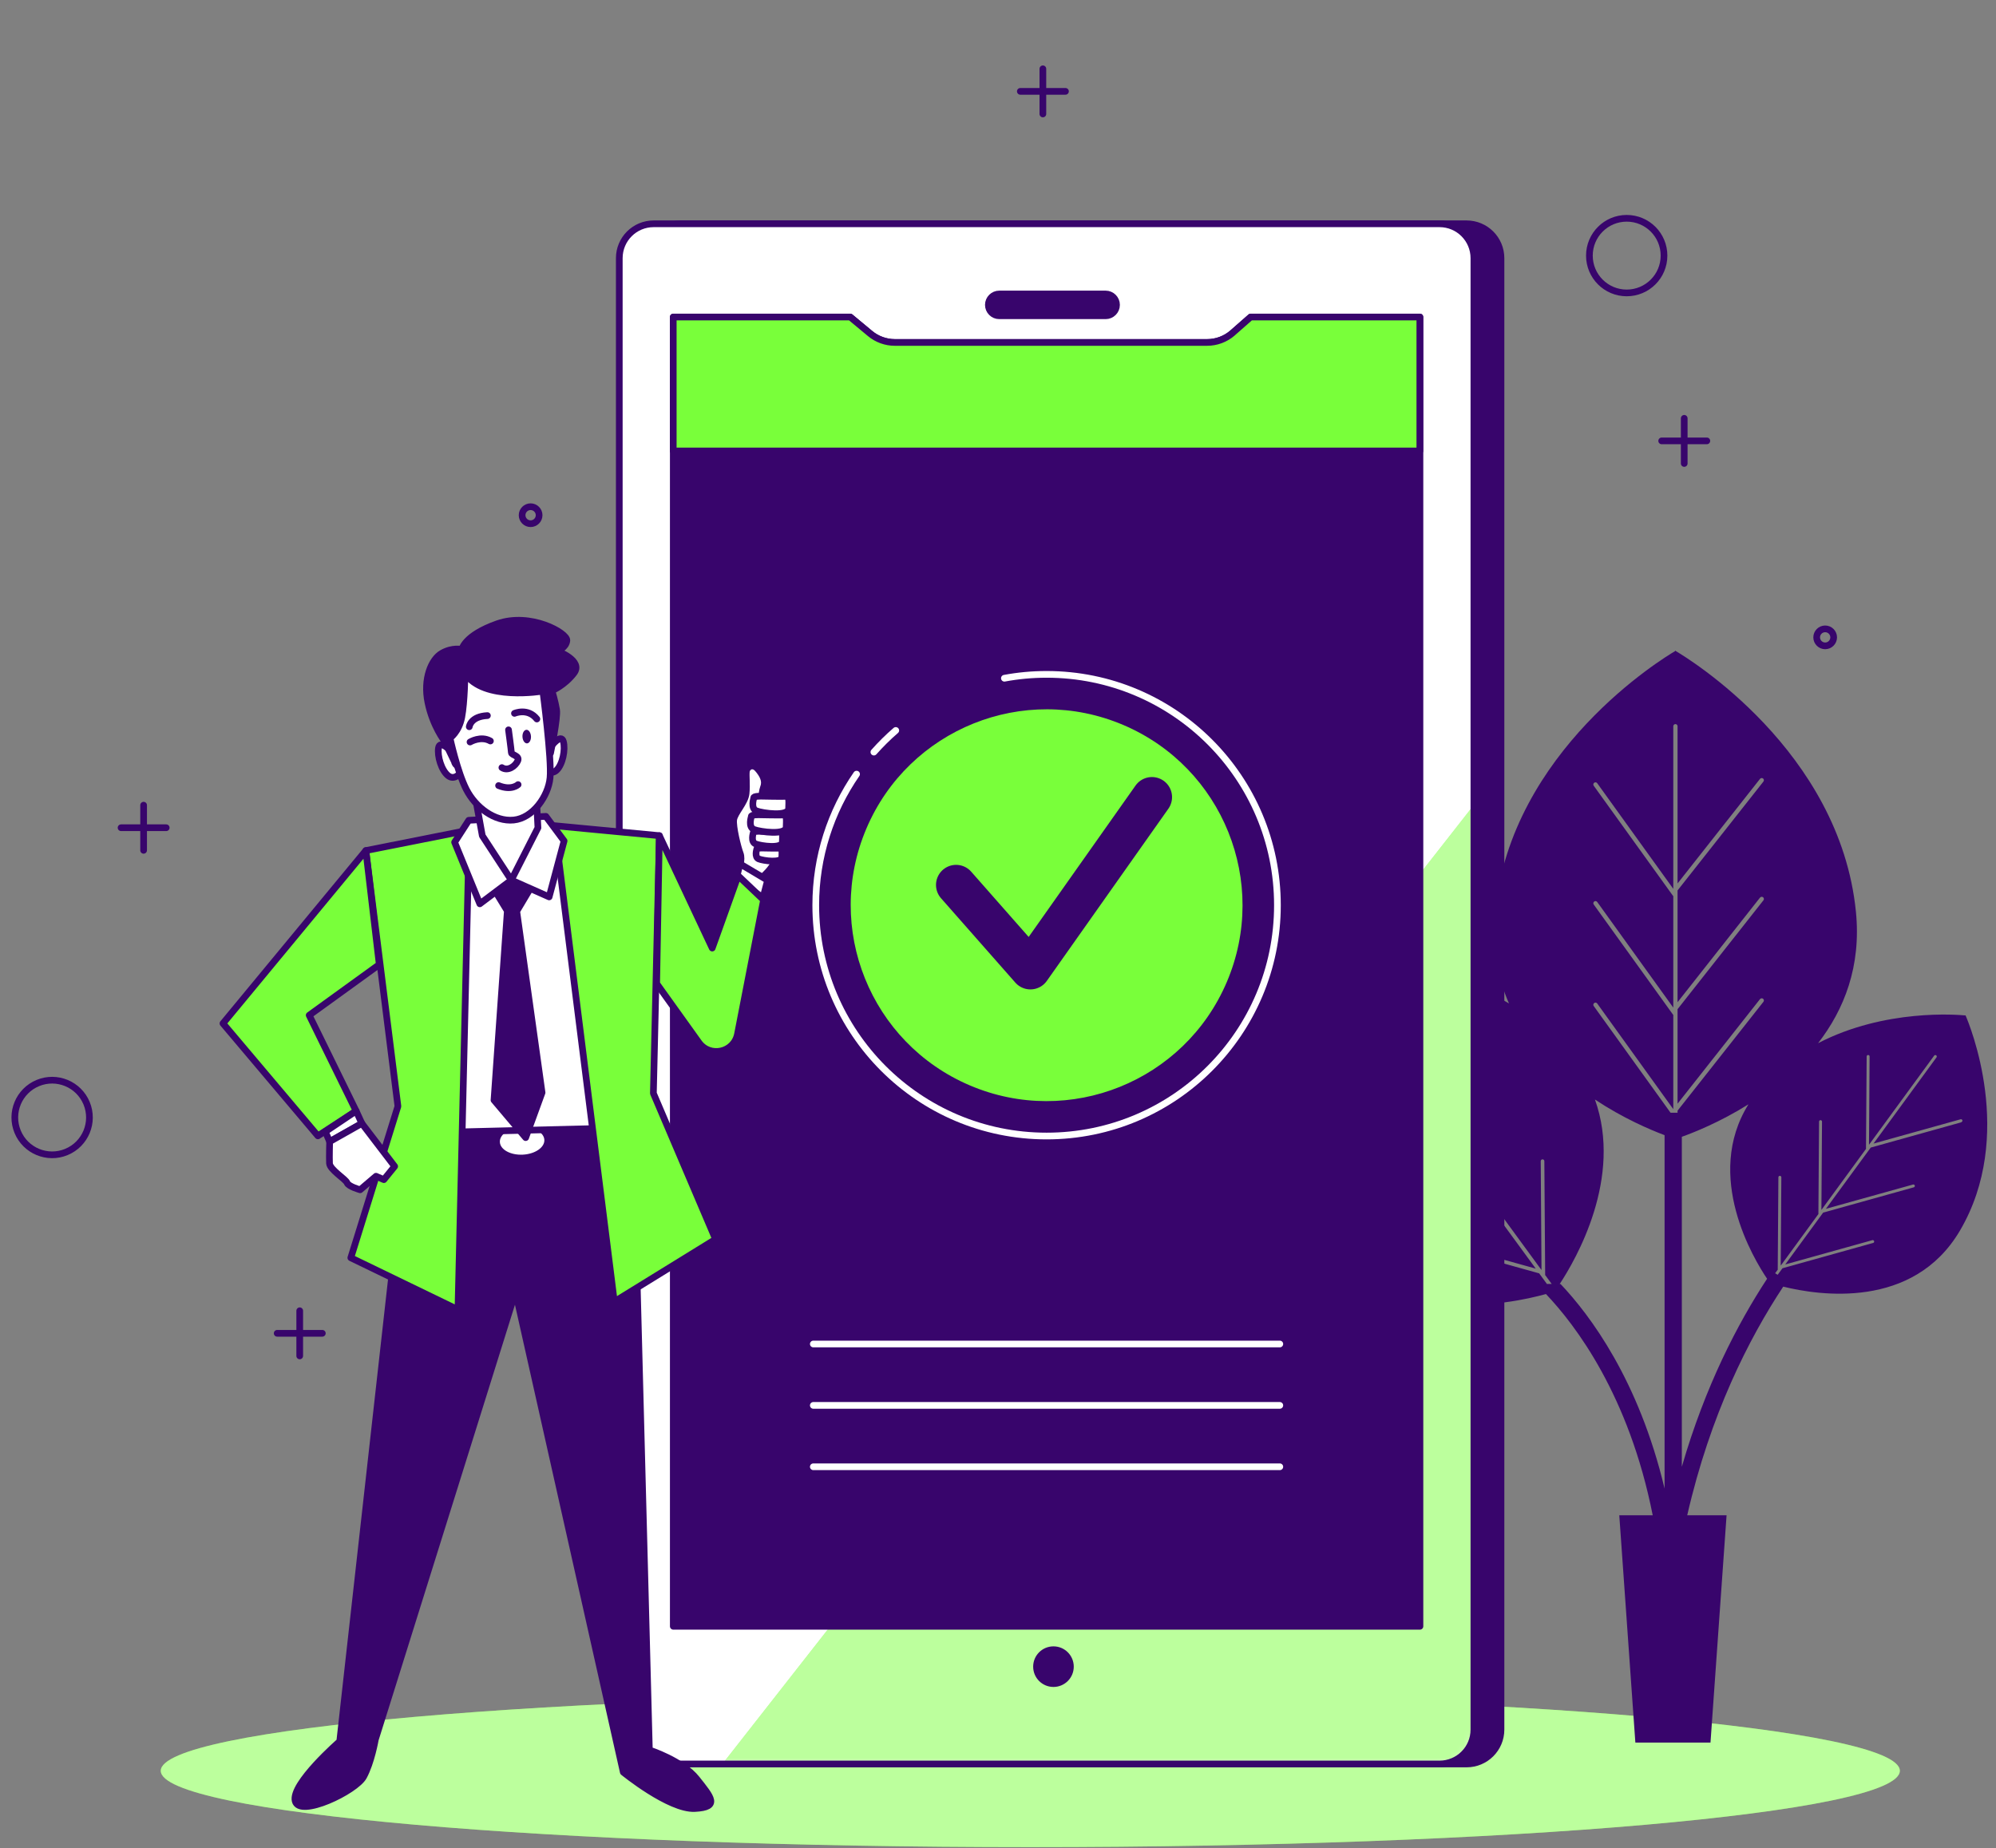 <svg width="298" height="276" viewBox="0 0 298 276" fill="none" xmlns="http://www.w3.org/2000/svg">
<rect x="0" y="0" width="298" height="276" fill="#808080" stroke="none"/>
<g clip-path="url(#clip0_712_13701)">
<path d="M153.823 275.82C225.521 275.82 283.644 270.716 283.644 264.419C283.644 258.123 225.521 253.019 153.823 253.019C82.125 253.019 24.002 258.123 24.002 264.419C24.002 270.716 82.125 275.82 153.823 275.82Z" fill="#79FF3A"/>
<path opacity="0.5" d="M153.823 275.82C225.521 275.82 283.644 270.716 283.644 264.419C283.644 258.123 225.521 253.019 153.823 253.019C82.125 253.019 24.002 258.123 24.002 264.419C24.002 270.716 82.125 275.82 153.823 275.82Z" fill="white"/>
<path d="M21.441 120.231V126.973" stroke="#38056C" stroke-linecap="round" stroke-linejoin="round"/>
<path d="M24.815 123.598H18.075" stroke="#38056C" stroke-linecap="round" stroke-linejoin="round"/>
<path d="M251.452 62.467V69.209" stroke="#38056C" stroke-linecap="round" stroke-linejoin="round"/>
<path d="M254.827 65.834H248.086" stroke="#38056C" stroke-linecap="round" stroke-linejoin="round"/>
<path d="M155.7 10.275V17.017" stroke="#38056C" stroke-linecap="round" stroke-linejoin="round"/>
<path d="M159.074 13.642H152.333" stroke="#38056C" stroke-linecap="round" stroke-linejoin="round"/>
<path d="M44.748 195.726V202.468" stroke="#38056C" stroke-linecap="round" stroke-linejoin="round"/>
<path d="M48.123 199.093H41.382" stroke="#38056C" stroke-linecap="round" stroke-linejoin="round"/>
<path d="M248.435 38.169C248.435 41.247 245.943 43.74 242.865 43.74C239.787 43.74 237.295 41.247 237.295 38.169C237.295 35.09 239.787 32.597 242.865 32.597C245.943 32.597 248.435 35.09 248.435 38.169Z" stroke="#38056C" stroke-linecap="round" stroke-linejoin="round"/>
<path d="M9.915 172.016C12.757 170.838 14.107 167.579 12.929 164.737C11.752 161.894 8.493 160.544 5.651 161.721C2.809 162.899 1.459 166.158 2.637 169C3.814 171.843 7.072 173.193 9.915 172.016Z" stroke="#38056C" stroke-linecap="round" stroke-linejoin="round"/>
<path d="M273.764 95.172C273.764 95.871 273.194 96.441 272.495 96.441C271.796 96.441 271.226 95.871 271.226 95.172C271.226 94.473 271.796 93.903 272.495 93.903C273.194 93.903 273.764 94.473 273.764 95.172Z" stroke="#38056C" stroke-linecap="round" stroke-linejoin="round"/>
<path d="M80.489 76.931C80.489 77.63 79.919 78.2 79.219 78.2C78.52 78.2 77.95 77.63 77.95 76.931C77.95 76.232 78.52 75.662 79.219 75.662C79.919 75.662 80.489 76.232 80.489 76.931Z" stroke="#38056C" stroke-linecap="round" stroke-linejoin="round"/>
<path d="M293.47 151.666L293.492 151.628C293.492 151.628 293.477 151.628 293.447 151.628C293.439 151.606 293.432 151.59 293.432 151.59L293.409 151.628C292.352 151.522 281.417 150.587 271.439 155.771C275.307 150.777 277.906 144.317 277.085 136.131C274.676 112.045 251.946 98.25 250.199 97.224V97.163C250.199 97.163 250.176 97.179 250.145 97.194C250.107 97.171 250.092 97.163 250.092 97.163V97.224C248.344 98.25 225.614 112.045 223.205 136.131C222.681 141.391 223.563 145.928 225.288 149.835C212.49 142.181 197.557 143.473 196.182 143.61L196.152 143.564C196.152 143.564 196.144 143.58 196.129 143.61C196.098 143.61 196.076 143.61 196.076 143.61L196.106 143.656C195.43 145.214 186.888 165.75 197.155 183.208C206.335 198.82 225.584 194.693 230.805 193.226C235.197 197.839 243.207 208.343 246.748 226.265H241.756L244.157 260.209H255.374L257.775 226.265H251.901C255.359 211.17 261.119 199.861 266.233 192.124C271.469 193.423 285.635 195.628 292.618 183.756C300.947 169.588 294.017 152.928 293.47 151.659V151.666ZM249.796 151.53L237.941 135.059C237.834 134.915 237.872 134.71 238.017 134.611C238.161 134.505 238.366 134.543 238.465 134.687L249.819 150.458V133.775L249.796 133.798L237.941 117.328C237.834 117.183 237.872 116.978 238.017 116.879C238.161 116.773 238.366 116.811 238.465 116.955L249.819 132.726V108.443C249.819 108.268 249.963 108.123 250.138 108.123C250.313 108.123 250.457 108.268 250.457 108.443V131.92L262.768 116.301C262.882 116.165 263.08 116.134 263.224 116.248C263.361 116.355 263.391 116.56 263.277 116.704L250.457 132.962V149.652L262.768 134.033C262.882 133.897 263.08 133.866 263.224 133.98C263.361 134.087 263.391 134.292 263.277 134.436L250.457 150.694V164.808L262.768 149.189C262.882 149.052 263.08 149.029 263.224 149.135C263.361 149.249 263.391 149.447 263.277 149.591L250.457 165.849V166.153H249.408L237.941 150.222C237.834 150.078 237.872 149.873 238.017 149.774C238.161 149.667 238.366 149.705 238.465 149.85L249.819 165.621V151.514L249.796 151.537V151.53ZM230.964 191.736L229.794 190.14L213.113 185.488C212.969 185.45 212.885 185.298 212.923 185.154C212.961 185.01 213.113 184.926 213.258 184.964L229.285 189.433L222.316 179.902L205.636 175.251C205.491 175.213 205.408 175.061 205.446 174.916C205.484 174.772 205.636 174.688 205.78 174.726L221.807 179.195L213.569 167.924L196.889 163.272C196.744 163.234 196.661 163.082 196.699 162.938C196.737 162.794 196.889 162.71 197.033 162.748L213.06 167.217L201.471 151.362C201.38 151.241 201.41 151.074 201.532 150.982C201.654 150.891 201.821 150.922 201.912 151.043L213.896 167.445L213.782 151.188C213.782 151.036 213.904 150.914 214.048 150.914C214.2 150.914 214.322 151.036 214.322 151.18L214.443 168.159H214.421L222.658 179.416L222.544 163.158C222.544 163.006 222.666 162.885 222.81 162.885C222.962 162.885 223.084 163.006 223.084 163.151L223.205 180.13H223.183L230.144 189.646L230.03 173.389C230.03 173.237 230.151 173.115 230.296 173.115C230.448 173.115 230.569 173.237 230.569 173.381L230.691 190.36H230.668L231.664 191.721H230.995L230.964 191.736ZM232.857 191.736C235.296 188.035 242.31 175.882 238.123 164.184C242.333 166.981 246.353 168.691 248.519 169.505V222.275C244.674 206.109 237.416 196.403 232.993 191.736H232.857ZM251.095 219.029V169.748C252.874 169.117 256.78 167.567 261.043 164.899C254.348 175.631 261.848 188.027 263.824 190.946C259.417 197.664 254.591 206.952 251.095 219.022V219.029ZM292.831 167.582L279.297 171.359L272.609 180.503L285.612 176.877C285.726 176.847 285.847 176.915 285.878 177.029C285.908 177.143 285.84 177.265 285.726 177.295L272.191 181.073L266.537 188.81L279.54 185.184C279.654 185.154 279.775 185.222 279.806 185.336C279.836 185.45 279.768 185.572 279.654 185.602L266.119 189.38L265.405 190.353C265.276 190.277 265.147 190.201 265.025 190.125L265.435 189.57H265.413L265.511 175.798C265.511 175.676 265.61 175.577 265.732 175.577C265.853 175.577 265.952 175.676 265.952 175.798L265.861 188.985L271.507 181.255H271.484L271.583 167.483C271.583 167.361 271.682 167.263 271.804 167.263C271.925 167.263 272.024 167.361 272.024 167.483L271.933 180.67L278.613 171.526H278.59L278.689 157.754C278.689 157.633 278.787 157.534 278.909 157.534C279.031 157.534 279.129 157.633 279.129 157.754L279.038 170.941L288.766 157.633C288.834 157.534 288.971 157.511 289.07 157.587C289.168 157.656 289.191 157.792 289.115 157.891L279.715 170.759L292.717 167.133C292.831 167.103 292.953 167.171 292.983 167.285C293.014 167.399 292.945 167.521 292.831 167.551V167.582Z" fill="#38056C"/>
<path d="M218.965 33.418H101.63C98.797 33.418 96.501 35.715 96.501 38.549V258.271C96.501 261.104 98.797 263.401 101.63 263.401H218.965C221.798 263.401 224.095 261.104 224.095 258.271V38.549C224.095 35.715 221.798 33.418 218.965 33.418Z" fill="#38056C" stroke="#38056C" stroke-linecap="round" stroke-linejoin="round"/>
<path d="M214.922 33.418H97.587C94.754 33.418 92.458 35.715 92.458 38.549V258.271C92.458 261.104 94.754 263.401 97.587 263.401H214.922C217.755 263.401 220.052 261.104 220.052 258.271V38.549C220.052 35.715 217.755 33.418 214.922 33.418Z" fill="white"/>
<mask id="mask0_712_13701" style="mask-type:luminance" maskUnits="userSpaceOnUse" x="92" y="33" width="129" height="231">
<path d="M214.922 33.418H97.587C94.754 33.418 92.458 35.715 92.458 38.549V258.271C92.458 261.104 94.754 263.401 97.587 263.401H214.922C217.755 263.401 220.052 261.104 220.052 258.271V38.549C220.052 35.715 217.755 33.418 214.922 33.418Z" fill="white"/>
</mask>
<g mask="url(#mask0_712_13701)">
<path d="M220.052 120.193L107.854 263.401H214.93C217.764 263.401 220.059 261.106 220.059 258.271V120.193H220.052Z" fill="#79FF3A"/>
<path opacity="0.5" d="M220.052 120.193L107.854 263.401H214.93C217.764 263.401 220.059 261.106 220.059 258.271V120.193H220.052Z" fill="white"/>
</g>
<path d="M214.922 33.418H97.587C94.754 33.418 92.458 35.715 92.458 38.549V258.271C92.458 261.104 94.754 263.401 97.587 263.401H214.922C217.755 263.401 220.052 261.104 220.052 258.271V38.549C220.052 35.715 217.755 33.418 214.922 33.418Z" stroke="#38056C" stroke-linecap="round" stroke-linejoin="round"/>
<path d="M165.07 47.152H149.187C148.29 47.152 147.561 46.423 147.561 45.526C147.561 44.629 148.29 43.899 149.187 43.899H165.07C165.967 43.899 166.696 44.629 166.696 45.526C166.696 46.423 165.967 47.152 165.07 47.152Z" fill="#38056C" stroke="#38056C" stroke-linecap="round" stroke-linejoin="round"/>
<path d="M211.989 242.842H100.521V47.342H126.944L129.915 49.813C130.956 50.671 132.263 51.143 133.608 51.143H180.223C181.629 51.143 182.989 50.633 184.046 49.706L186.736 47.342H211.996V242.842H211.989Z" fill="#38056C" stroke="#38056C" stroke-linecap="round" stroke-linejoin="round"/>
<path d="M121.427 200.689H191.075" stroke="white" stroke-linecap="round" stroke-linejoin="round"/>
<path d="M121.427 209.856H191.075" stroke="white" stroke-linecap="round" stroke-linejoin="round"/>
<path d="M121.427 219.022H191.075" stroke="white" stroke-linecap="round" stroke-linejoin="round"/>
<path d="M127.886 115.595C124.048 121.151 121.791 127.9 121.791 135.166C121.791 154.197 137.218 169.634 156.255 169.634C175.291 169.634 190.718 154.205 190.718 135.166C190.718 116.127 175.291 100.698 156.255 100.698C154.104 100.698 151.999 100.895 149.955 101.275" stroke="white" stroke-linecap="round" stroke-linejoin="round"/>
<path d="M133.738 109.073C132.575 110.077 131.488 111.156 130.47 112.304" stroke="white" stroke-linecap="round" stroke-linejoin="round"/>
<path d="M183.164 146.629C189.492 131.768 182.577 114.59 167.719 108.261C152.86 101.931 135.685 108.847 129.356 123.708C123.027 138.569 129.942 155.747 144.801 162.076C159.66 168.405 176.835 161.489 183.164 146.629Z" fill="#79FF3A"/>
<path d="M142.743 132.141L153.838 144.742L171.985 119.03" stroke="#38056C" stroke-width="6" stroke-linecap="round" stroke-linejoin="round"/>
<path d="M184.038 49.699C182.982 50.626 181.621 51.135 180.216 51.135H133.601C132.248 51.135 130.941 50.664 129.907 49.805L126.936 47.335H100.513V67.339H211.981V47.335H186.721L184.03 49.699H184.038Z" fill="#79FF3A" stroke="#38056C" stroke-linecap="round" stroke-linejoin="round"/>
<path d="M159.811 248.869C159.811 247.47 158.679 246.338 157.281 246.338C155.882 246.338 154.75 247.47 154.75 248.869C154.75 250.267 155.882 251.4 157.281 251.4C158.679 251.4 159.811 250.267 159.811 248.869Z" fill="#38056C" stroke="#38056C" stroke-linecap="round" stroke-linejoin="round"/>
<path d="M60.662 171.116L50.722 260.034C50.722 260.034 43.434 266.373 44.072 268.934C44.711 271.495 53.131 267.437 54.286 265.301C55.449 263.165 56.034 259.76 56.034 259.76L76.962 192.899L93.058 264.625C93.058 264.625 99.935 270.241 103.735 270.051C107.527 269.861 106.19 268.372 104.016 265.628C101.843 262.884 96.949 261.318 96.949 261.318L94.532 168.874L60.662 171.116Z" fill="#38056C" stroke="#38056C" stroke-linecap="round" stroke-linejoin="round"/>
<path d="M93.961 167.304L60.567 169.002L60.798 173.557L94.192 171.859L93.961 167.304Z" fill="#38056C" stroke="#38056C" stroke-linecap="round" stroke-linejoin="round"/>
<path d="M81.271 170.204C81.332 171.336 79.888 172.324 78.057 172.416C76.225 172.507 74.69 171.671 74.629 170.538C74.569 169.406 76.013 168.418 77.844 168.327C79.675 168.235 81.21 169.071 81.271 170.204Z" fill="white"/>
<path d="M75.556 123.469L62.995 127.155L64.56 169.117L94.008 168.387L90.277 125.004L75.556 123.469Z" fill="white" stroke="#38056C" stroke-linecap="round" stroke-linejoin="round"/>
<path d="M70.062 123.94L68.375 195.559L52.378 187.814L59.408 165.195L54.62 127.011L70.062 123.94Z" fill="#79FF3A" stroke="#38056C" stroke-linecap="round" stroke-linejoin="round"/>
<path d="M82.776 123.294L91.713 194.373L106.836 185.048L97.549 163.257L98.446 124.784L82.776 123.294Z" fill="#79FF3A" stroke="#38056C" stroke-linecap="round" stroke-linejoin="round"/>
<path d="M73.261 131.958L75.746 136.017L73.755 164.276L78.482 169.87L80.929 163.151L77.145 136.07L79.486 132.148L76.088 127.755L73.261 131.958Z" fill="#38056C" stroke="#38056C" stroke-linecap="round" stroke-linejoin="round"/>
<path d="M76.339 131.419L71.635 134.961L67.874 125.764L69.986 122.488L81.499 121.903L84.22 125.566L81.986 133.927L76.339 131.419Z" fill="white" stroke="#38056C" stroke-linecap="round" stroke-linejoin="round"/>
<path d="M70.951 118.946L72.008 124.791L76.339 131.419L80.314 123.606L80.063 118.673L70.951 118.946Z" fill="white" stroke="#38056C" stroke-linecap="round" stroke-linejoin="round"/>
<path d="M54.62 127.011L33.289 152.822L47.462 169.611L53.169 165.894L46.162 151.598L56.626 144.028L54.62 127.011Z" fill="#79FF3A" stroke="#38056C" stroke-linecap="round" stroke-linejoin="round"/>
<path d="M53.169 165.894L54.027 167.757L49.217 170.47L48.571 168.98L53.169 165.894Z" fill="white" stroke="#38056C" stroke-linecap="round" stroke-linejoin="round"/>
<path d="M54.027 167.757L58.921 174.164L57.31 176.148L56.14 175.638L53.769 177.66C53.769 177.66 52.029 177.181 51.816 176.619C51.596 176.056 49.24 174.658 49.194 173.708C49.149 172.758 49.217 170.47 49.217 170.47L54.027 167.749V167.757Z" fill="white" stroke="#38056C" stroke-linecap="round" stroke-linejoin="round"/>
<path d="M110.324 129.815C110.324 129.815 110.863 128.356 110.514 127.451C110.164 126.547 109.389 123.416 109.541 122.382C109.693 121.348 111.251 119.836 111.388 118.498C111.525 117.16 111.357 115.937 111.426 115.222C111.494 114.508 112.383 113.945 113.143 114.827C113.903 115.709 114.359 116.605 113.994 117.548C113.63 118.49 113.645 120.74 113.645 120.74C113.645 120.74 114.853 122.42 115.522 123.514C116.191 124.609 116.13 127.474 115.681 128.622C115.225 129.769 113.956 130.856 113.956 130.856L114.032 132.84L110.324 129.815Z" fill="white" stroke="#38056C" stroke-linecap="round" stroke-linejoin="round"/>
<path d="M112.543 119.159C112.543 119.159 112.011 120.725 112.946 121.082C113.888 121.447 117.703 121.964 117.741 120.733C117.779 119.501 117.855 118.886 117.239 118.916C116.624 118.946 113.759 118.886 113.759 118.886C113.759 118.886 112.429 118.848 112.543 119.152V119.159Z" fill="white" stroke="#38056C" stroke-linecap="round" stroke-linejoin="round"/>
<path d="M112.984 126.821C112.984 126.821 112.604 127.983 113.28 128.257C113.956 128.531 116.707 128.918 116.73 128.006C116.753 127.094 116.806 126.63 116.365 126.653C115.925 126.676 113.858 126.63 113.858 126.63C113.858 126.63 112.9 126.6 112.984 126.828V126.821Z" fill="white" stroke="#38056C" stroke-linecap="round" stroke-linejoin="round"/>
<path d="M112.467 124.358C112.467 124.358 112.026 125.703 112.809 126.015C113.592 126.326 116.776 126.782 116.806 125.726C116.837 124.662 116.897 124.13 116.388 124.16C115.879 124.183 113.485 124.13 113.485 124.13C113.485 124.13 112.376 124.1 112.474 124.358H112.467Z" fill="white" stroke="#38056C" stroke-linecap="round" stroke-linejoin="round"/>
<path d="M112.178 121.941C112.178 121.941 111.646 123.507 112.581 123.864C113.523 124.229 117.338 124.746 117.376 123.514C117.414 122.283 117.49 121.667 116.875 121.698C116.259 121.728 113.394 121.667 113.394 121.667C113.394 121.667 112.064 121.629 112.178 121.933V121.941Z" fill="white" stroke="#38056C" stroke-linecap="round" stroke-linejoin="round"/>
<path d="M109.891 131.373L110.483 128.994L114.602 131.442L113.918 134.041L109.891 131.373Z" fill="white" stroke="#38056C" stroke-linecap="round" stroke-linejoin="round"/>
<path d="M98.446 124.784L106.334 141.565L110.202 130.765L114.002 134.375L110.111 154.403C109.571 157.177 105.985 157.96 104.335 155.664L98.036 146.871L98.438 124.784H98.446Z" fill="#79FF3A" stroke="#38056C" stroke-linecap="round" stroke-linejoin="round"/>
<path d="M67.273 112.121C67.273 112.121 65.685 110.419 65.472 111.665C65.259 112.912 65.92 115.063 66.916 115.838C67.912 116.605 68.808 115.329 68.808 115.329L67.273 112.121Z" fill="white" stroke="#38056C" stroke-linecap="round" stroke-linejoin="round"/>
<path d="M82.358 111.354C82.358 111.354 83.771 109.499 84.106 110.715C84.44 111.931 84.007 114.143 83.095 115.009C82.183 115.876 81.165 114.698 81.165 114.698L82.366 111.354H82.358Z" fill="white" stroke="#38056C" stroke-linecap="round" stroke-linejoin="round"/>
<path d="M67.912 113.869L66.376 110.662C66.376 110.662 64.621 108.427 63.891 104.901C63.162 101.374 64.385 98.44 65.981 97.536C67.577 96.632 68.96 96.974 68.96 96.974C68.96 96.974 69.264 94.906 74.242 93.143C79.219 91.387 84.714 94.526 84.63 95.628C84.547 96.73 83.201 97.209 83.201 97.209C83.201 97.209 87.108 98.653 85.694 100.508C84.281 102.362 82.404 103.137 82.404 103.137C82.404 103.137 82.897 104.756 83.095 105.98C83.293 107.204 82.191 112.463 82.191 112.463L79.485 105.068L71.02 105.501C71.02 105.501 70.518 109.089 69.621 110.365C68.725 111.642 68.687 113.558 68.687 113.558C68.687 113.558 68.345 114.941 67.881 113.869H67.912Z" fill="#38056C" stroke="#38056C" stroke-linecap="round" stroke-linejoin="round"/>
<path d="M69.424 100.508C69.424 100.508 69.371 104.893 68.937 107.105C68.504 109.317 67.182 110.206 67.182 110.206C67.182 110.206 68.261 115.215 69.621 117.882C70.989 120.55 73.839 122.731 76.696 122.45C79.554 122.169 81.856 118.901 82.122 116.149C82.396 113.398 81.051 103.198 81.051 103.198C81.051 103.198 72.099 104.749 69.416 100.508H69.424Z" fill="white" stroke="#38056C" stroke-linecap="round" stroke-linejoin="round"/>
<path d="M70.176 110.799C70.176 110.799 71.78 109.826 73.216 110.647" stroke="#38056C" stroke-linecap="round" stroke-linejoin="round"/>
<path d="M70.062 108.519C70.062 108.519 70.237 106.983 72.767 106.854" stroke="#38056C" stroke-linecap="round" stroke-linejoin="round"/>
<path d="M76.81 106.52C76.81 106.52 78.801 105.653 80.154 107.363" stroke="#38056C" stroke-linecap="round" stroke-linejoin="round"/>
<path d="M75.921 108.982C75.921 108.982 76.332 112.007 76.347 112.387C76.37 112.767 77.639 112.828 77.297 113.611C76.955 114.394 75.853 115.207 74.933 114.622" stroke="#38056C" stroke-linecap="round" stroke-linejoin="round"/>
<path d="M77.35 117.16C77.35 117.16 76.385 118.095 74.439 117.305" stroke="#38056C" stroke-linecap="round" stroke-linejoin="round"/>
<path d="M79.273 109.955C79.303 110.518 79.037 110.981 78.688 111.004C78.338 111.019 78.034 110.586 78.004 110.023C77.973 109.461 78.239 108.997 78.589 108.975C78.938 108.952 79.242 109.393 79.273 109.955Z" fill="#38056C"/>
</g>
<defs>
<clipPath id="clip0_712_13701">
<rect width="297" height="275" fill="white" transform="translate(0.52 0.82)"/>
</clipPath>
</defs>
</svg>
